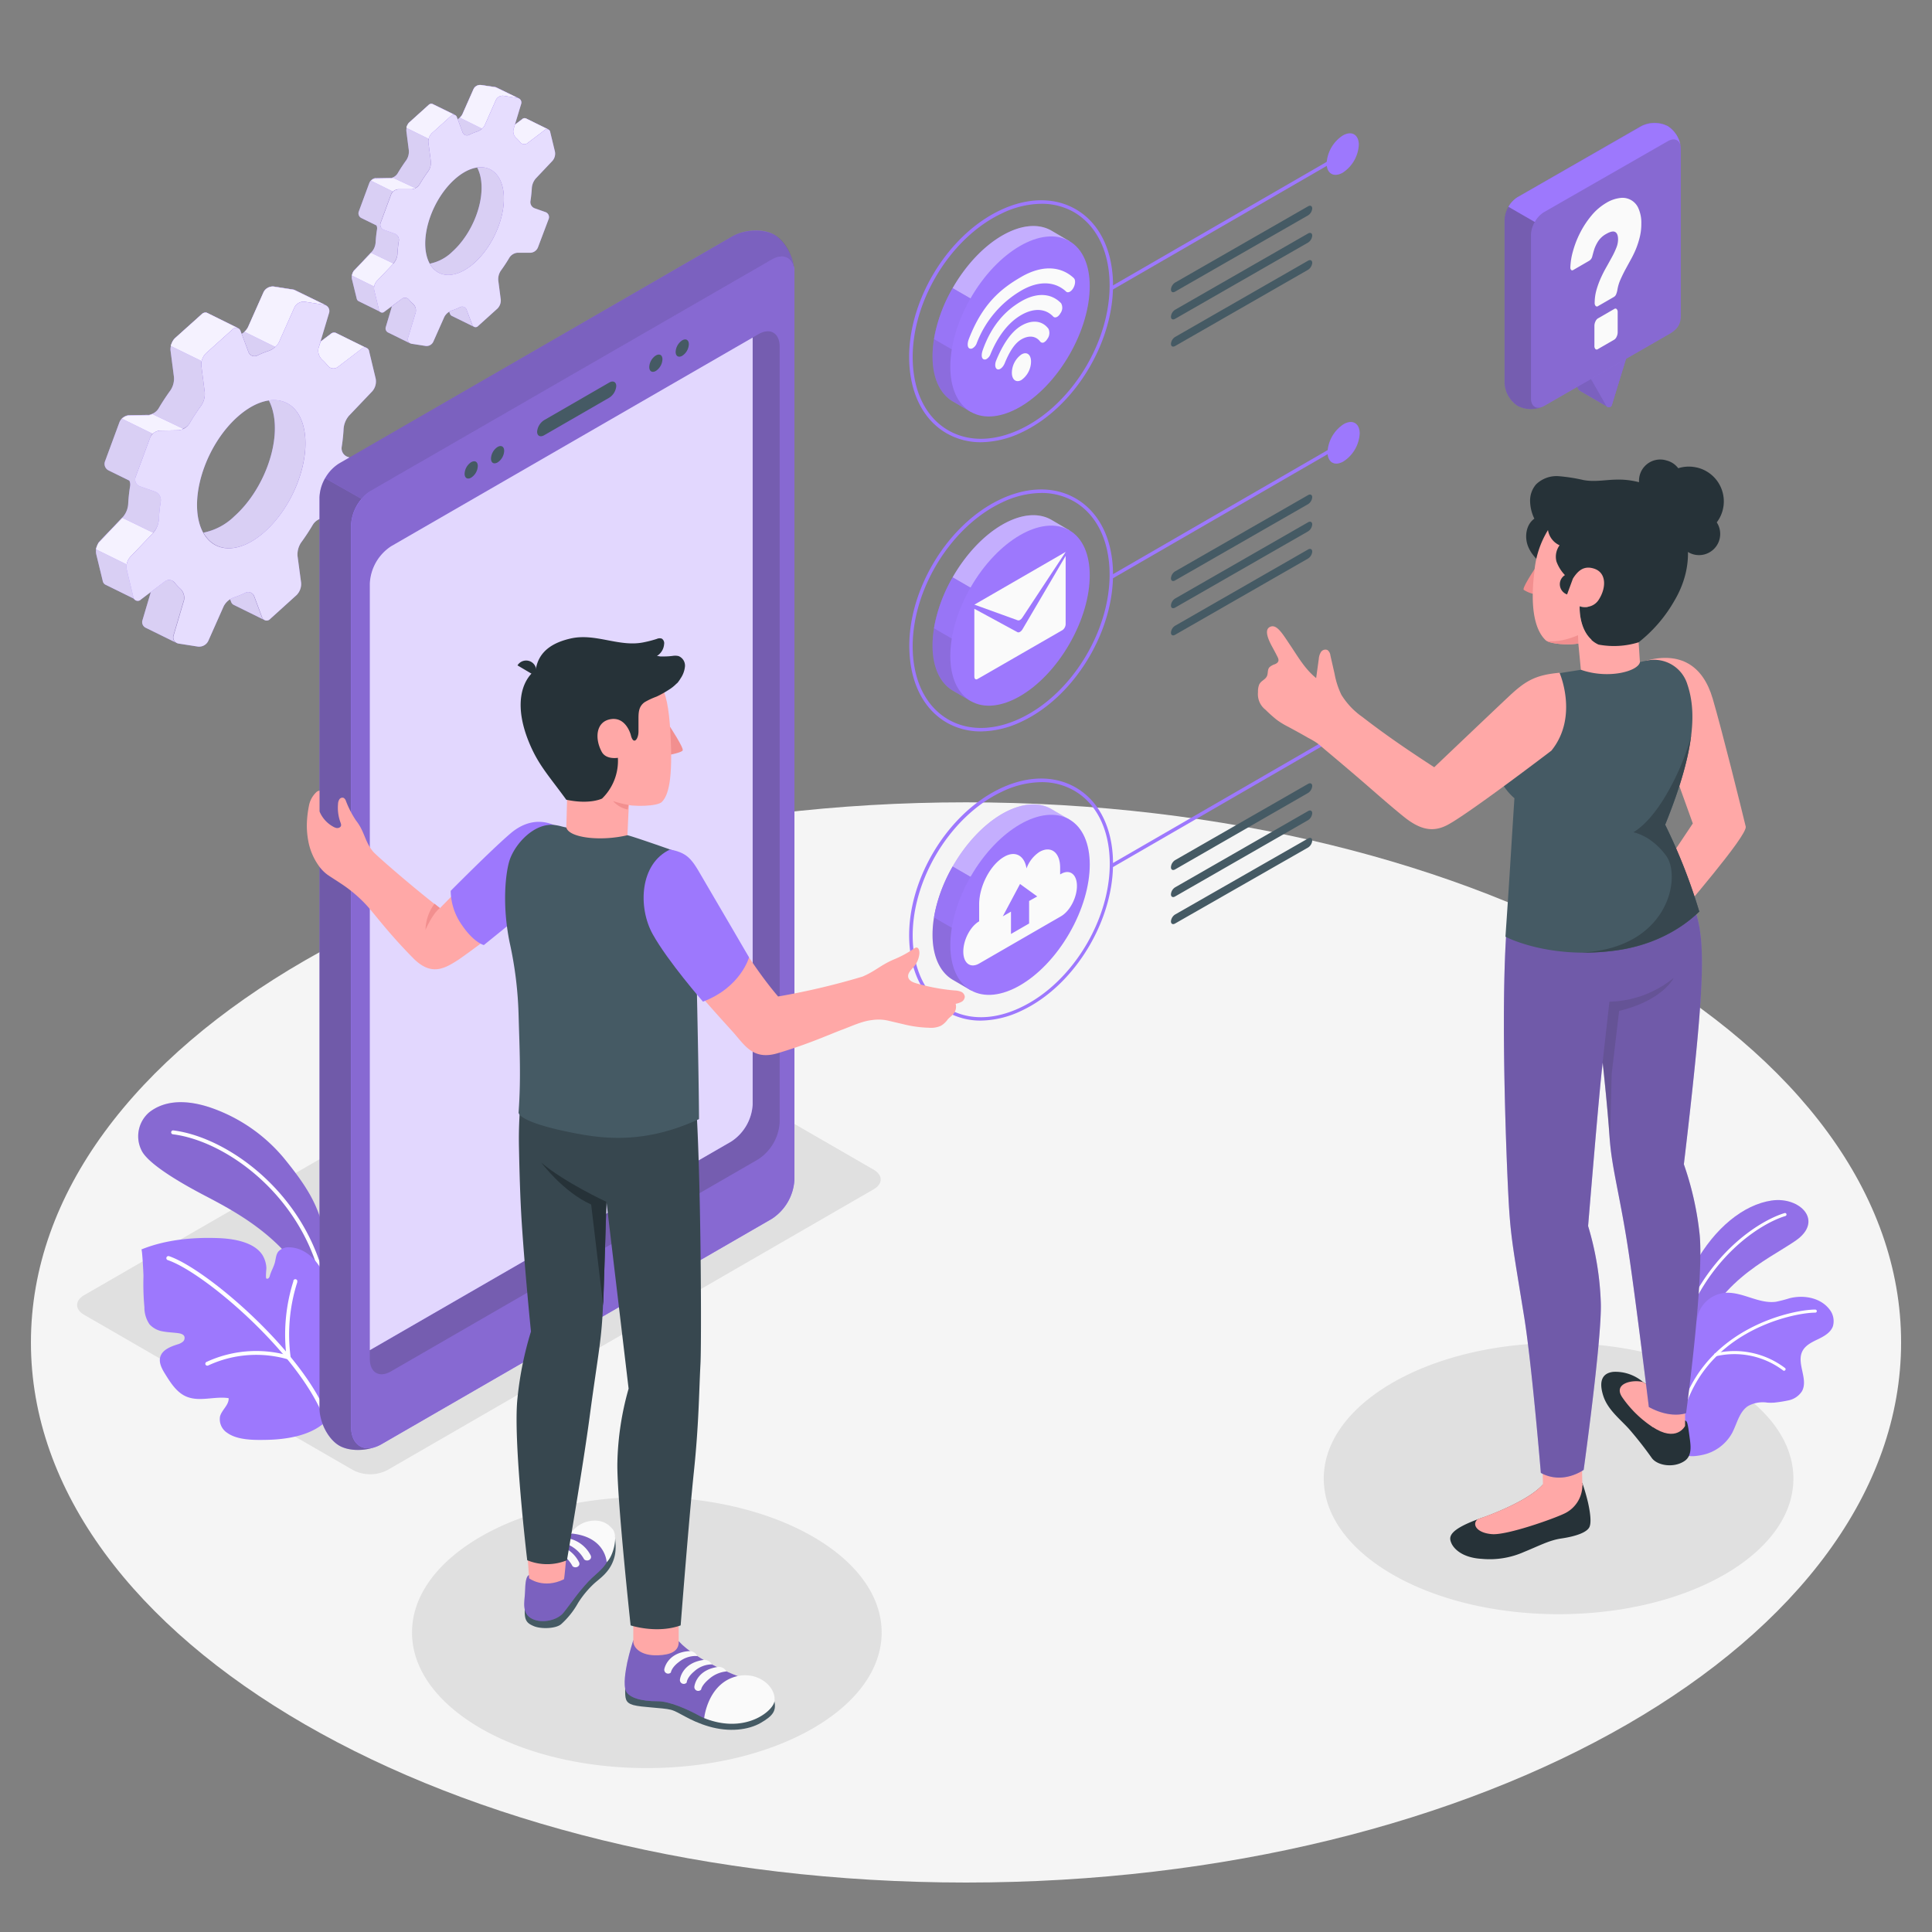 <svg xmlns="http://www.w3.org/2000/svg" width="350" height="350" fill="none"><rect width="100%" height="100%" fill="#808080" stroke="none"/><path fill="#F5F5F5" d="M175.002 341.04c93.557 0 169.4-43.807 169.4-97.846s-75.843-97.846-169.4-97.846-169.4 43.807-169.4 97.846 75.843 97.846 169.4 97.846"/><path fill="#E0E0E0" d="m63.993 266.336-48.748-28.147c-1.701-.98-1.701-2.569 0-3.556l88.108-50.883a6.83 6.83 0 0 1 6.16 0l48.755 28.147c1.701.98 1.701 2.576 0 3.556l-88.115 50.883a6.77 6.77 0 0 1-6.16 0M282.351 292.425c23.494 0 42.54-10.997 42.54-24.563s-19.046-24.563-42.54-24.563c-23.493 0-42.539 10.997-42.539 24.563s19.046 24.563 42.539 24.563M117.18 320.306c23.493 0 42.539-10.997 42.539-24.563s-19.046-24.563-42.539-24.563-42.54 10.997-42.54 24.563 19.046 24.563 42.54 24.563"/><path fill="#9D78FD" d="M95.297 21.469a.62.62 0 0 0-.7.105l-1.344 1.015-.26.868a1.61 1.61 0 0 0 .49 1.533q.376.349.7.742a.945.945 0 0 0 1.33.203l3.186-2.366a.62.62 0 0 1 .665-.112zm-4.25 12.376c-.636-2.632-2.414-3.843-4.598-3.5.246.485.434.997.56 1.526 1 4.2-1.274 10.318-5.075 13.734a8.13 8.13 0 0 1-4.081 2.163c1.505 2.737 4.85 2.8 8.127-.168 3.808-3.444 6.076-9.597 5.068-13.755m-1.12-18.011a1 1 0 0 0-.265-.084l-2.506-.35a1.34 1.34 0 0 0-1.358.7l-2.03 4.585c-.12.235-.28.446-.476.623a2.5 2.5 0 0 1-.378.294l.882 2.366a.847.847 0 0 0 1.204.455 11 11 0 0 1 1.49-.602c.314-.116.601-.292.848-.518.205-.172.37-.387.483-.63l2.03-4.585a1.35 1.35 0 0 1 1.358-.742l2.513.392q.131.021.252.077zm-4.122 43.337a.7.7 0 0 1-.26-.357l-1.014-2.716a.834.834 0 0 0-1.204-.455q-.725.35-1.491.595-.248.086-.462.238l.133.343a.7.7 0 0 0 .343.413zm-7.406-40.32a.6.6 0 0 0-.273-.049.7.7 0 0 0-.441.203l-3.5 3.157q-.073.065-.133.14a.5.5 0 0 0-.091.119q-.186.28-.287.602v.147c-.056.196-.075.4-.056.602l.448 3.5a2.8 2.8 0 0 1-.462 1.743 31 31 0 0 0-1.568 2.387 1.83 1.83 0 0 1-1.092.819.4.4 0 0 1-.154 0q-.105.015-.21 0l-2.387.042h-.056a1 1 0 0 0-.196 0l-.168.049q-.1.033-.19.084a2 2 0 0 0-.328.238 1.45 1.45 0 0 0-.35.511L65 38.311a.95.95 0 0 0 .455 1.183l2.744 1.344c.103.218.14.461.105.7q-.195 1.2-.26 2.415a2.96 2.96 0 0 1-.7 1.68l-.041.035-3.115 3.29a.8.8 0 0 0-.147.182.9.9 0 0 0-.12.224c-.184.375-.243.8-.167 1.211l.86 3.5a.7.7 0 0 0 .316.469l4.032 1.981a.7.7 0 0 1-.301-.455l-.854-3.542a1.6 1.6 0 0 1 0-.7c.054-.358.21-.693.448-.966l3.045-3.199a3.06 3.06 0 0 0 .7-1.68q.055-1.215.252-2.415a1.204 1.204 0 0 0-.75-1.288l-1.973-.7a.96.96 0 0 1-.588-1.239l1.904-5.159a1.54 1.54 0 0 1 1.316-.938h2.387c.244-.007.483-.07.7-.182.32-.154.59-.397.777-.7a31 31 0 0 1 1.568-2.387 2.75 2.75 0 0 0 .462-1.743l-.455-3.5a1.7 1.7 0 0 1 .049-.616c.084-.382.276-.732.553-1.008l3.5-3.157a.64.64 0 0 1 .7-.147zm-3.073 37.758a1.65 1.65 0 0 0-.497-1.54 7 7 0 0 1-.7-.742.96.96 0 0 0-1.337-.21l-1.785 1.358-1.12 3.773a.82.82 0 0 0 .399.98l4.053 1.995a.82.82 0 0 1-.4-.987z"/><path fill="#fff" d="M95.297 21.469a.62.62 0 0 0-.7.105l-1.344 1.015-.26.868a1.61 1.61 0 0 0 .49 1.533q.376.349.7.742a.945.945 0 0 0 1.33.203l3.186-2.366a.62.62 0 0 1 .665-.112zm-4.25 12.376c-.636-2.632-2.414-3.843-4.598-3.5.246.485.434.997.56 1.526 1 4.2-1.274 10.318-5.075 13.734a8.13 8.13 0 0 1-4.081 2.163c1.505 2.737 4.85 2.8 8.127-.168 3.808-3.444 6.076-9.597 5.068-13.755m-1.12-18.011a1 1 0 0 0-.265-.084l-2.506-.35a1.34 1.34 0 0 0-1.358.7l-2.03 4.585c-.12.235-.28.446-.476.623a2.5 2.5 0 0 1-.378.294l.882 2.366a.847.847 0 0 0 1.204.455 11 11 0 0 1 1.49-.602c.314-.116.601-.292.848-.518.205-.172.37-.387.483-.63l2.03-4.585a1.35 1.35 0 0 1 1.358-.742l2.513.392q.131.021.252.077zm-4.122 43.337a.7.7 0 0 1-.26-.357l-1.014-2.716a.834.834 0 0 0-1.204-.455q-.725.35-1.491.595-.248.086-.462.238l.133.343a.7.7 0 0 0 .343.413zm-7.406-40.32a.6.6 0 0 0-.273-.049.7.7 0 0 0-.441.203l-3.5 3.157q-.073.065-.133.14a.5.5 0 0 0-.091.119q-.186.28-.287.602v.147c-.056.196-.075.4-.056.602l.448 3.5a2.8 2.8 0 0 1-.462 1.743 31 31 0 0 0-1.568 2.387 1.83 1.83 0 0 1-1.092.819.4.4 0 0 1-.154 0q-.105.015-.21 0l-2.387.042h-.056a1 1 0 0 0-.196 0l-.168.049q-.1.033-.19.084a2 2 0 0 0-.328.238 1.45 1.45 0 0 0-.35.511L65 38.311a.95.95 0 0 0 .455 1.183l2.744 1.344c.103.218.14.461.105.7q-.195 1.2-.26 2.415a2.96 2.96 0 0 1-.7 1.68l-.041.035-3.115 3.29a.8.8 0 0 0-.147.182.9.9 0 0 0-.12.224c-.184.375-.243.8-.167 1.211l.86 3.5a.7.7 0 0 0 .316.469l4.032 1.981a.7.7 0 0 1-.301-.455l-.854-3.542a1.6 1.6 0 0 1 0-.7c.054-.358.21-.693.448-.966l3.045-3.199a3.06 3.06 0 0 0 .7-1.68q.055-1.215.252-2.415a1.204 1.204 0 0 0-.75-1.288l-1.973-.7a.96.96 0 0 1-.588-1.239l1.904-5.159a1.54 1.54 0 0 1 1.316-.938h2.387c.244-.007.483-.07.7-.182.32-.154.59-.397.777-.7a31 31 0 0 1 1.568-2.387 2.75 2.75 0 0 0 .462-1.743l-.455-3.5a1.7 1.7 0 0 1 .049-.616c.084-.382.276-.732.553-1.008l3.5-3.157a.64.64 0 0 1 .7-.147zm-3.073 37.758a1.65 1.65 0 0 0-.497-1.54 7 7 0 0 1-.7-.742.96.96 0 0 0-1.337-.21l-1.785 1.358-1.12 3.773a.82.82 0 0 0 .399.98l4.053 1.995a.82.82 0 0 1-.4-.987z" opacity=".7"/><path fill="#2E2D2C" d="M95.297 21.469a.62.62 0 0 0-.7.105l-1.344 1.015-.26.868a1.61 1.61 0 0 0 .49 1.533q.376.349.7.742a.945.945 0 0 0 1.33.203l3.186-2.366a.62.62 0 0 1 .665-.112zm-4.25 12.376c-.636-2.632-2.414-3.843-4.598-3.5.246.485.434.997.56 1.526 1 4.2-1.274 10.318-5.075 13.734a8.13 8.13 0 0 1-4.081 2.163c1.505 2.737 4.85 2.8 8.127-.168 3.808-3.444 6.076-9.597 5.068-13.755m-1.12-18.011a1 1 0 0 0-.265-.084l-2.506-.35a1.34 1.34 0 0 0-1.358.7l-2.03 4.585c-.12.235-.28.446-.476.623a2.5 2.5 0 0 1-.378.294l.882 2.366a.847.847 0 0 0 1.204.455 11 11 0 0 1 1.49-.602c.314-.116.601-.292.848-.518.205-.172.37-.387.483-.63l2.03-4.585a1.35 1.35 0 0 1 1.358-.742l2.513.392q.131.021.252.077zm-4.122 43.337a.7.7 0 0 1-.26-.357l-1.014-2.716a.834.834 0 0 0-1.204-.455q-.725.35-1.491.595-.248.086-.462.238l.133.343a.7.7 0 0 0 .343.413zm-7.406-40.32a.6.6 0 0 0-.273-.049.7.7 0 0 0-.441.203l-3.5 3.157q-.073.065-.133.14a.5.5 0 0 0-.091.119q-.186.28-.287.602v.147c-.056.196-.075.4-.056.602l.448 3.5a2.8 2.8 0 0 1-.462 1.743 31 31 0 0 0-1.568 2.387 1.83 1.83 0 0 1-1.092.819.4.4 0 0 1-.154 0q-.105.015-.21 0l-2.387.042h-.056a1 1 0 0 0-.196 0l-.168.049q-.1.033-.19.084a2 2 0 0 0-.328.238 1.45 1.45 0 0 0-.35.511L65 38.311a.95.95 0 0 0 .455 1.183l2.744 1.344c.103.218.14.461.105.7q-.195 1.2-.26 2.415a2.96 2.96 0 0 1-.7 1.68l-.041.035-3.115 3.29a.8.8 0 0 0-.147.182.9.9 0 0 0-.12.224c-.184.375-.243.8-.167 1.211l.86 3.5a.7.7 0 0 0 .316.469l4.032 1.981a.7.7 0 0 1-.301-.455l-.854-3.542a1.6 1.6 0 0 1 0-.7c.054-.358.21-.693.448-.966l3.045-3.199a3.06 3.06 0 0 0 .7-1.68q.055-1.215.252-2.415a1.204 1.204 0 0 0-.75-1.288l-1.973-.7a.96.96 0 0 1-.588-1.239l1.904-5.159a1.54 1.54 0 0 1 1.316-.938h2.387c.244-.007.483-.07.7-.182.32-.154.59-.397.777-.7a31 31 0 0 1 1.568-2.387 2.75 2.75 0 0 0 .462-1.743l-.455-3.5a1.7 1.7 0 0 1 .049-.616c.084-.382.276-.732.553-1.008l3.5-3.157a.64.64 0 0 1 .7-.147zm-3.073 37.758a1.65 1.65 0 0 0-.497-1.54 7 7 0 0 1-.7-.742.96.96 0 0 0-1.337-.21l-1.785 1.358-1.12 3.773a.82.82 0 0 0 .399.98l4.053 1.995a.82.82 0 0 1-.4-.987z" opacity=".05"/><path fill="#9D78FD" d="m71.282 47.747-3.045 3.199a1.9 1.9 0 0 0-.448.966l-4.039-1.988q.053-.27.161-.525a.9.9 0 0 1 .119-.224.8.8 0 0 1 .147-.182l3.045-3.2zM75.242 34.09a1.6 1.6 0 0 1-.7.182h-2.387a1.54 1.54 0 0 0-.966.427l-3.99-1.96q.151-.136.33-.238a1 1 0 0 1 .188-.084l.168-.049a1 1 0 0 1 .196 0h.056l2.387-.042q.105.015.21 0a.6.6 0 0 0 .154 0 2 2 0 0 0 .308-.126zM99.338 23.45a.64.64 0 0 0-.665.119l-3.136 2.38a.95.95 0 0 1-1.33-.21 7 7 0 0 0-.7-.742 1.62 1.62 0 0 1-.49-1.54l.26-.854 1.343-1.022a.64.64 0 0 1 .7-.112zM93.969 17.822a1 1 0 0 0-.252-.077l-2.513-.392a1.35 1.35 0 0 0-1.358.742l-2.03 4.585a1.8 1.8 0 0 1-.483.63L83.3 21.315c.195-.177.357-.388.476-.623l2.03-4.585a1.34 1.34 0 0 1 1.35-.707l2.507.392a1 1 0 0 1 .266.084zM82.433 20.846a.64.64 0 0 0-.7.147l-3.5 3.157a2.05 2.05 0 0 0-.553 1.008l-4.04-1.988v-.147a2.4 2.4 0 0 1 .288-.602.5.5 0 0 1 .09-.119q.062-.075.134-.14l3.5-3.157a.7.7 0 0 1 .44-.203.6.6 0 0 1 .274.049z"/><path fill="#fff" d="m71.282 47.747-3.045 3.199a1.9 1.9 0 0 0-.448.966l-4.039-1.988q.053-.27.161-.525a.9.9 0 0 1 .119-.224.8.8 0 0 1 .147-.182l3.045-3.2zM75.242 34.09a1.6 1.6 0 0 1-.7.182h-2.387a1.54 1.54 0 0 0-.966.427l-3.99-1.96q.151-.136.33-.238a1 1 0 0 1 .188-.084l.168-.049a1 1 0 0 1 .196 0h.056l2.387-.042q.105.015.21 0a.6.6 0 0 0 .154 0 2 2 0 0 0 .308-.126zM99.338 23.45a.64.64 0 0 0-.665.119l-3.136 2.38a.95.95 0 0 1-1.33-.21 7 7 0 0 0-.7-.742 1.62 1.62 0 0 1-.49-1.54l.26-.854 1.343-1.022a.64.64 0 0 1 .7-.112zM93.969 17.822a1 1 0 0 0-.252-.077l-2.513-.392a1.35 1.35 0 0 0-1.358.742l-2.03 4.585a1.8 1.8 0 0 1-.483.63L83.3 21.315c.195-.177.357-.388.476-.623l2.03-4.585a1.34 1.34 0 0 1 1.35-.707l2.507.392a1 1 0 0 1 .266.084zM82.433 20.846a.64.64 0 0 0-.7.147l-3.5 3.157a2.05 2.05 0 0 0-.553 1.008l-4.04-1.988v-.147a2.4 2.4 0 0 1 .288-.602.5.5 0 0 1 .09-.119q.062-.075.134-.14l3.5-3.157a.7.7 0 0 1 .44-.203.6.6 0 0 1 .274.049z" opacity=".9"/><path fill="#9D78FD" d="m100.534 27.468-.854-3.535a.596.596 0 0 0-1.008-.364l-3.136 2.38a.95.95 0 0 1-1.33-.21 6.4 6.4 0 0 0-.7-.742 1.62 1.62 0 0 1-.49-1.54l1.4-4.627a.826.826 0 0 0-.7-1.085l-2.506-.392a1.35 1.35 0 0 0-1.358.742l-2.03 4.585c-.285.535-.76.944-1.33 1.148a11 11 0 0 0-1.49.602.848.848 0 0 1-1.205-.455l-1.015-2.723a.622.622 0 0 0-1.07-.259l-3.5 3.157a2.1 2.1 0 0 0-.603 1.617l.455 3.5a2.8 2.8 0 0 1-.462 1.743 29 29 0 0 0-1.568 2.387 1.92 1.92 0 0 1-1.47.903h-2.387a1.53 1.53 0 0 0-1.309.931l-1.91 5.166a.965.965 0 0 0 .587 1.24l1.974.7a1.2 1.2 0 0 1 .75 1.28 21 21 0 0 0-.253 2.415 3 3 0 0 1-.7 1.68l-3.08 3.234a1.99 1.99 0 0 0-.44 1.652l.853 3.5a.588.588 0 0 0 1.001.364l3.15-2.338a.95.95 0 0 1 1.337.21q.325.375.7.7a1.64 1.64 0 0 1 .483 1.54l-1.4 4.627a.825.825 0 0 0 .7 1.085l2.506.392a1.35 1.35 0 0 0 1.358-.742L80.5 57.4a2.46 2.46 0 0 1 1.337-1.148 11 11 0 0 0 1.484-.602.853.853 0 0 1 1.204.455l1.03 2.695a.616.616 0 0 0 1.063.26l3.5-3.158a2.1 2.1 0 0 0 .602-1.617l-.455-3.5a2.8 2.8 0 0 1 .462-1.743 29 29 0 0 0 1.568-2.387 1.95 1.95 0 0 1 1.456-.868h2.387a1.55 1.55 0 0 0 1.323-.987l1.94-5.138a.96.96 0 0 0-.582-1.239l-1.98-.7a1.19 1.19 0 0 1-.743-1.28q.189-1.233.252-2.416c.055-.619.3-1.205.7-1.68l3.052-3.227a2 2 0 0 0 .434-1.652M85.981 47.6c-3.8 3.416-7.7 2.8-8.708-1.35-1.008-4.152 1.267-10.319 5.068-13.742s7.7-2.8 8.708 1.351-1.267 10.297-5.068 13.741"/><path fill="#fff" d="m100.534 27.468-.854-3.535a.596.596 0 0 0-1.008-.364l-3.136 2.38a.95.95 0 0 1-1.33-.21 6.4 6.4 0 0 0-.7-.742 1.62 1.62 0 0 1-.49-1.54l1.4-4.627a.826.826 0 0 0-.7-1.085l-2.506-.392a1.35 1.35 0 0 0-1.358.742l-2.03 4.585c-.285.535-.76.944-1.33 1.148a11 11 0 0 0-1.49.602.848.848 0 0 1-1.205-.455l-1.015-2.723a.622.622 0 0 0-1.07-.259l-3.5 3.157a2.1 2.1 0 0 0-.603 1.617l.455 3.5a2.8 2.8 0 0 1-.462 1.743 29 29 0 0 0-1.568 2.387 1.92 1.92 0 0 1-1.47.903h-2.387a1.53 1.53 0 0 0-1.309.931l-1.91 5.166a.965.965 0 0 0 .587 1.24l1.974.7a1.2 1.2 0 0 1 .75 1.28 21 21 0 0 0-.253 2.415 3 3 0 0 1-.7 1.68l-3.08 3.234a1.99 1.99 0 0 0-.44 1.652l.853 3.5a.588.588 0 0 0 1.001.364l3.15-2.338a.95.95 0 0 1 1.337.21q.325.375.7.7a1.64 1.64 0 0 1 .483 1.54l-1.4 4.627a.825.825 0 0 0 .7 1.085l2.506.392a1.35 1.35 0 0 0 1.358-.742L80.5 57.4a2.46 2.46 0 0 1 1.337-1.148 11 11 0 0 0 1.484-.602.853.853 0 0 1 1.204.455l1.03 2.695a.616.616 0 0 0 1.063.26l3.5-3.158a2.1 2.1 0 0 0 .602-1.617l-.455-3.5a2.8 2.8 0 0 1 .462-1.743 29 29 0 0 0 1.568-2.387 1.95 1.95 0 0 1 1.456-.868h2.387a1.55 1.55 0 0 0 1.323-.987l1.94-5.138a.96.96 0 0 0-.582-1.239l-1.98-.7a1.19 1.19 0 0 1-.743-1.28q.189-1.233.252-2.416c.055-.619.3-1.205.7-1.68l3.052-3.227a2 2 0 0 0 .434-1.652M85.981 47.6c-3.8 3.416-7.7 2.8-8.708-1.35-1.008-4.152 1.267-10.319 5.068-13.742s7.7-2.8 8.708 1.351-1.267 10.297-5.068 13.741" opacity=".75"/><path fill="#9D78FD" d="M60.859 60.319a.87.87 0 0 0-.931.147l-1.855 1.4-.35 1.19a2.23 2.23 0 0 0 .7 2.1q.513.475.959 1.015a1.31 1.31 0 0 0 1.799.329l4.319-3.276a.9.9 0 0 1 .916-.154zm-5.86 17.045c-.875-3.62-3.325-5.292-6.3-4.844.34.666.596 1.371.764 2.1 1.4 5.74-1.744 14.21-7 18.9a11.14 11.14 0 0 1-5.6 2.975c2.1 3.766 6.685 3.829 11.2-.231 5.194-4.69 8.322-13.167 6.936-18.9m-1.54-24.801q-.175-.09-.37-.12l-3.451-.538a1.85 1.85 0 0 0-1.87 1.015l-2.8 6.3c-.16.327-.384.62-.658.86a2.7 2.7 0 0 1-.525.4l1.226 3.262a1.16 1.16 0 0 0 1.651.63q.996-.486 2.052-.826a3.7 3.7 0 0 0 1.175-.7c.279-.244.505-.542.665-.875l2.8-6.3a1.87 1.87 0 0 1 1.87-1.022l3.458.546q.181.026.35.098zm-5.684 59.696a1.03 1.03 0 0 1-.35-.497l-1.4-3.745a1.14 1.14 0 0 0-.68-.699 1.15 1.15 0 0 0-.972.076q-1 .483-2.057.826-.342.111-.638.315l.183.483c.078.242.25.443.476.56zm-10.227-55.56a.8.8 0 0 0-.378-.07 1 1 0 0 0-.608.28l-4.844 4.348q-.103.092-.183.203a1 1 0 0 0-.125.154q-.251.392-.393.833c0 .07-.034.14-.049.203-.075.27-.101.553-.076.833l.623 4.83a3.83 3.83 0 0 1-.637 2.4 41 41 0 0 0-2.157 3.29c-.259.41-.63.736-1.07.939q-.206.111-.434.168a1.14 1.14 0 0 1-.505.049l-3.29.056h-.076a1.6 1.6 0 0 0-.267.042q-.12.025-.238.07-.135.05-.259.126a1.996 1.996 0 0 0-.938 1.022l-2.625 7.112a1.32 1.32 0 0 0 .63 1.624l3.78 1.855c.142.293.194.622.148.945a31 31 0 0 0-.358 3.332 4.02 4.02 0 0 1-.952 2.31l-.049.049-4.2 4.403a1.4 1.4 0 0 0-.195.252v.049a1 1 0 0 0-.162.308 2.62 2.62 0 0 0-.23 1.673l1.182 4.865a.98.98 0 0 0 .434.644l5.552 2.73a.94.94 0 0 1-.413-.63l-1.177-4.9a2.15 2.15 0 0 1 0-.945c.078-.494.29-.957.616-1.337l4.2-4.396.05-.05a4.2 4.2 0 0 0 .959-2.316 31 31 0 0 1 .35-3.332 1.64 1.64 0 0 0-1.03-1.764l-2.722-.952a1.315 1.315 0 0 1-.805-1.701l2.625-7.112c.103-.268.269-.508.483-.7a2.1 2.1 0 0 1 1.323-.581l3.297-.056a2.1 2.1 0 0 0 .93-.252 2.53 2.53 0 0 0 1.016-.84c.7-1.127 1.4-2.233 2.163-3.29a3.83 3.83 0 0 0 .636-2.401l-.623-4.823a2.1 2.1 0 0 1 .07-.847 2.8 2.8 0 0 1 .757-1.4l4.83-4.347a.875.875 0 0 1 1-.21zm-4.242 52.011a2.27 2.27 0 0 0-.7-2.1 9.5 9.5 0 0 1-.952-1.022 1.32 1.32 0 0 0-.855-.529 1.32 1.32 0 0 0-.979.235l-2.47 1.869-1.54 5.194a1.13 1.13 0 0 0 .546 1.351l5.6 2.751a1.125 1.125 0 0 1-.546-1.358z"/><path fill="#fff" d="M60.859 60.319a.87.87 0 0 0-.931.147l-1.855 1.4-.35 1.19a2.23 2.23 0 0 0 .7 2.1q.513.475.959 1.015a1.31 1.31 0 0 0 1.799.329l4.319-3.276a.9.9 0 0 1 .916-.154zm-5.86 17.045c-.875-3.62-3.325-5.292-6.3-4.844.34.666.596 1.371.764 2.1 1.4 5.74-1.744 14.21-7 18.9a11.14 11.14 0 0 1-5.6 2.975c2.1 3.766 6.685 3.829 11.2-.231 5.194-4.69 8.322-13.167 6.936-18.9m-1.54-24.801q-.175-.09-.37-.12l-3.451-.538a1.85 1.85 0 0 0-1.87 1.015l-2.8 6.3c-.16.327-.384.62-.658.86a2.7 2.7 0 0 1-.525.4l1.226 3.262a1.16 1.16 0 0 0 1.651.63q.996-.486 2.052-.826a3.7 3.7 0 0 0 1.175-.7c.279-.244.505-.542.665-.875l2.8-6.3a1.87 1.87 0 0 1 1.87-1.022l3.458.546q.181.026.35.098zm-5.684 59.696a1.03 1.03 0 0 1-.35-.497l-1.4-3.745a1.14 1.14 0 0 0-.68-.699 1.15 1.15 0 0 0-.972.076q-1 .483-2.057.826-.342.111-.638.315l.183.483c.078.242.25.443.476.56zm-10.227-55.56a.8.8 0 0 0-.378-.07 1 1 0 0 0-.608.28l-4.844 4.348q-.103.092-.183.203a1 1 0 0 0-.125.154q-.251.392-.393.833c0 .07-.034.14-.049.203-.075.27-.101.553-.076.833l.623 4.83a3.83 3.83 0 0 1-.637 2.4 41 41 0 0 0-2.157 3.29c-.259.41-.63.736-1.07.939q-.206.111-.434.168a1.14 1.14 0 0 1-.505.049l-3.29.056h-.076a1.6 1.6 0 0 0-.267.042q-.12.025-.238.07-.135.05-.259.126a1.996 1.996 0 0 0-.938 1.022l-2.625 7.112a1.32 1.32 0 0 0 .63 1.624l3.78 1.855c.142.293.194.622.148.945a31 31 0 0 0-.358 3.332 4.02 4.02 0 0 1-.952 2.31l-.049.049-4.2 4.403a1.4 1.4 0 0 0-.195.252v.049a1 1 0 0 0-.162.308 2.62 2.62 0 0 0-.23 1.673l1.182 4.865a.98.98 0 0 0 .434.644l5.552 2.73a.94.94 0 0 1-.413-.63l-1.177-4.9a2.15 2.15 0 0 1 0-.945c.078-.494.29-.957.616-1.337l4.2-4.396.05-.05a4.2 4.2 0 0 0 .959-2.316 31 31 0 0 1 .35-3.332 1.64 1.64 0 0 0-1.03-1.764l-2.722-.952a1.315 1.315 0 0 1-.805-1.701l2.625-7.112c.103-.268.269-.508.483-.7a2.1 2.1 0 0 1 1.323-.581l3.297-.056a2.1 2.1 0 0 0 .93-.252 2.53 2.53 0 0 0 1.016-.84c.7-1.127 1.4-2.233 2.163-3.29a3.83 3.83 0 0 0 .636-2.401l-.623-4.823a2.1 2.1 0 0 1 .07-.847 2.8 2.8 0 0 1 .757-1.4l4.83-4.347a.875.875 0 0 1 1-.21zm-4.242 52.011a2.27 2.27 0 0 0-.7-2.1 9.5 9.5 0 0 1-.952-1.022 1.32 1.32 0 0 0-.855-.529 1.32 1.32 0 0 0-.979.235l-2.47 1.869-1.54 5.194a1.13 1.13 0 0 0 .546 1.351l5.6 2.751a1.125 1.125 0 0 1-.546-1.358z" opacity=".7"/><path fill="#2E2D2C" d="M60.859 60.319a.87.87 0 0 0-.931.147l-1.855 1.4-.35 1.19a2.23 2.23 0 0 0 .7 2.1q.513.475.959 1.015a1.31 1.31 0 0 0 1.799.329l4.319-3.276a.9.9 0 0 1 .916-.154zm-5.86 17.045c-.875-3.62-3.325-5.292-6.3-4.844.34.666.596 1.371.764 2.1 1.4 5.74-1.744 14.21-7 18.9a11.14 11.14 0 0 1-5.6 2.975c2.1 3.766 6.685 3.829 11.2-.231 5.194-4.69 8.322-13.167 6.936-18.9m-1.54-24.801q-.175-.09-.37-.12l-3.451-.538a1.85 1.85 0 0 0-1.87 1.015l-2.8 6.3c-.16.327-.384.62-.658.86a2.7 2.7 0 0 1-.525.4l1.226 3.262a1.16 1.16 0 0 0 1.651.63q.996-.486 2.052-.826a3.7 3.7 0 0 0 1.175-.7c.279-.244.505-.542.665-.875l2.8-6.3a1.87 1.87 0 0 1 1.87-1.022l3.458.546q.181.026.35.098zm-5.684 59.696a1.03 1.03 0 0 1-.35-.497l-1.4-3.745a1.14 1.14 0 0 0-.68-.699 1.15 1.15 0 0 0-.972.076q-1 .483-2.057.826-.342.111-.638.315l.183.483c.078.242.25.443.476.56zm-10.227-55.56a.8.8 0 0 0-.378-.07 1 1 0 0 0-.608.28l-4.844 4.348q-.103.092-.183.203a1 1 0 0 0-.125.154q-.251.392-.393.833c0 .07-.034.14-.049.203-.075.27-.101.553-.076.833l.623 4.83a3.83 3.83 0 0 1-.637 2.4 41 41 0 0 0-2.157 3.29c-.259.41-.63.736-1.07.939q-.206.111-.434.168a1.14 1.14 0 0 1-.505.049l-3.29.056h-.076a1.6 1.6 0 0 0-.267.042q-.12.025-.238.07-.135.05-.259.126a1.996 1.996 0 0 0-.938 1.022l-2.625 7.112a1.32 1.32 0 0 0 .63 1.624l3.78 1.855c.142.293.194.622.148.945a31 31 0 0 0-.358 3.332 4.02 4.02 0 0 1-.952 2.31l-.049.049-4.2 4.403a1.4 1.4 0 0 0-.195.252v.049a1 1 0 0 0-.162.308 2.62 2.62 0 0 0-.23 1.673l1.182 4.865a.98.98 0 0 0 .434.644l5.552 2.73a.94.94 0 0 1-.413-.63l-1.177-4.9a2.15 2.15 0 0 1 0-.945c.078-.494.29-.957.616-1.337l4.2-4.396.05-.05a4.2 4.2 0 0 0 .959-2.316 31 31 0 0 1 .35-3.332 1.64 1.64 0 0 0-1.03-1.764l-2.722-.952a1.315 1.315 0 0 1-.805-1.701l2.625-7.112c.103-.268.269-.508.483-.7a2.1 2.1 0 0 1 1.323-.581l3.297-.056a2.1 2.1 0 0 0 .93-.252 2.53 2.53 0 0 0 1.016-.84c.7-1.127 1.4-2.233 2.163-3.29a3.83 3.83 0 0 0 .636-2.401l-.623-4.823a2.1 2.1 0 0 1 .07-.847 2.8 2.8 0 0 1 .757-1.4l4.83-4.347a.875.875 0 0 1 1-.21zm-4.242 52.011a2.27 2.27 0 0 0-.7-2.1 9.5 9.5 0 0 1-.952-1.022 1.32 1.32 0 0 0-.855-.529 1.32 1.32 0 0 0-.979.235l-2.47 1.869-1.54 5.194a1.13 1.13 0 0 0 .546 1.351l5.6 2.751a1.125 1.125 0 0 1-.546-1.358z" opacity=".05"/><path fill="#9D78FD" d="m27.768 96.523-4.2 4.396a2.7 2.7 0 0 0-.616 1.337l-5.565-2.737c.048-.24.123-.476.224-.7a1 1 0 0 1 .16-.308v-.049a1.4 1.4 0 0 1 .197-.252l4.2-4.403zM33.23 77.7a2.1 2.1 0 0 1-.932.252l-3.297.056a2.1 2.1 0 0 0-1.323.581l-5.6-2.744q.206-.191.455-.322.123-.076.26-.126.115-.046.237-.07.13-.031.266-.042h.077l3.29-.056q.148.021.294 0l.21-.049c.14-.049.28-.112.42-.175zM66.417 63.049a.88.88 0 0 0-.917.168L61.181 66.5a1.316 1.316 0 0 1-1.834-.287 9 9 0 0 0-.959-1.022 2.23 2.23 0 0 1-.7-2.1l.413-1.211 1.848-1.4a.88.88 0 0 1 .938-.147zM59.02 55.3a1.4 1.4 0 0 0-.35-.098l-3.459-.546a1.87 1.87 0 0 0-1.869 1.022l-2.8 6.3c-.16.333-.386.631-.665.875l-5.6-2.751c.274-.241.497-.534.658-.861l2.8-6.3a1.85 1.85 0 0 1 1.87-1.015l3.45.539q.196.03.371.119zM43.128 59.458a.875.875 0 0 0-1 .21l-4.83 4.347a2.8 2.8 0 0 0-.757 1.4l-5.6-2.737c0-.063 0-.133.05-.203q.148-.467.42-.875a1 1 0 0 1 .125-.154q.081-.111.182-.203l4.844-4.347a1 1 0 0 1 .61-.28c.13-.009.26.015.377.07z"/><path fill="#fff" d="m27.768 96.523-4.2 4.396a2.7 2.7 0 0 0-.616 1.337l-5.565-2.737c.048-.24.123-.476.224-.7a1 1 0 0 1 .16-.308v-.049a1.4 1.4 0 0 1 .197-.252l4.2-4.403zM33.23 77.7a2.1 2.1 0 0 1-.932.252l-3.297.056a2.1 2.1 0 0 0-1.323.581l-5.6-2.744q.206-.191.455-.322.123-.076.26-.126.115-.046.237-.07.13-.031.266-.042h.077l3.29-.056q.148.021.294 0l.21-.049c.14-.049.28-.112.42-.175zM66.417 63.049a.88.88 0 0 0-.917.168L61.181 66.5a1.316 1.316 0 0 1-1.834-.287 9 9 0 0 0-.959-1.022 2.23 2.23 0 0 1-.7-2.1l.413-1.211 1.848-1.4a.88.88 0 0 1 .938-.147zM59.02 55.3a1.4 1.4 0 0 0-.35-.098l-3.459-.546a1.87 1.87 0 0 0-1.869 1.022l-2.8 6.3c-.16.333-.386.631-.665.875l-5.6-2.751c.274-.241.497-.534.658-.861l2.8-6.3a1.85 1.85 0 0 1 1.87-1.015l3.45.539q.196.03.371.119zM43.128 59.458a.875.875 0 0 0-1 .21l-4.83 4.347a2.8 2.8 0 0 0-.757 1.4l-5.6-2.737c0-.063 0-.133.05-.203q.148-.467.42-.875a1 1 0 0 1 .125-.154q.081-.111.182-.203l4.844-4.347a1 1 0 0 1 .61-.28c.13-.009.26.015.377.07z" opacity=".9"/><path fill="#9D78FD" d="m68.062 68.6-1.176-4.9a.813.813 0 0 0-1.4-.497L61.18 66.5a1.31 1.31 0 0 1-1.834-.287 9.5 9.5 0 0 0-.952-1.022 2.23 2.23 0 0 1-.7-2.1l1.918-6.391a1.15 1.15 0 0 0-.945-1.498l-3.451-.532a1.855 1.855 0 0 0-1.876 1.022l-2.8 6.3a3.37 3.37 0 0 1-1.834 1.582q-1.051.341-2.044.826a1.16 1.16 0 0 1-1.66-.63l-1.4-3.745a.848.848 0 0 0-1.462-.357l-4.837 4.347a2.84 2.84 0 0 0-.826 2.226l.623 4.83a3.8 3.8 0 0 1-.637 2.4 41 41 0 0 0-2.156 3.29 2.65 2.65 0 0 1-2.01 1.19l-3.29.057a2.1 2.1 0 0 0-1.805 1.28l-2.632 7.113a1.32 1.32 0 0 0 .805 1.708l2.723.952a1.65 1.65 0 0 1 1.029 1.764 29 29 0 0 0-.35 3.332 4.15 4.15 0 0 1-.96 2.317l-4.241 4.452a2.73 2.73 0 0 0-.61 2.275l1.177 4.9a.81.81 0 0 0 1 .729.8.8 0 0 0 .4-.232l4.319-3.269a1.3 1.3 0 0 1 .98-.241 1.3 1.3 0 0 1 .86.528 9.4 9.4 0 0 0 .953 1.015 2.25 2.25 0 0 1 .7 2.1l-1.89 6.377a1.134 1.134 0 0 0 .945 1.491l3.45.539a1.85 1.85 0 0 0 1.87-1.022l2.8-6.3a3.3 3.3 0 0 1 1.834-1.582 17 17 0 0 0 2.05-.833 1.17 1.17 0 0 1 1.394.207c.118.12.209.264.266.423l1.4 3.738a.854.854 0 0 0 1.47.364l4.788-4.333a2.86 2.86 0 0 0 .819-2.226l-.651-4.865a3.9 3.9 0 0 1 .637-2.401 40 40 0 0 0 2.163-3.29 2.65 2.65 0 0 1 2.009-1.19l3.31-.028a2.1 2.1 0 0 0 1.807-1.288l2.625-7.112a1.31 1.31 0 0 0-.798-1.701l-2.723-.952a1.645 1.645 0 0 1-1.03-1.771q.261-1.657.35-3.332c.072-.85.405-1.657.953-2.31l4.242-4.452a2.72 2.72 0 0 0 .616-2.282M48.02 96.285c-5.243 4.711-10.612 3.878-11.998-1.862s1.743-14.21 7-18.9 10.605-3.878 11.99 1.862c1.387 5.74-1.756 14.189-6.992 18.9"/><path fill="#fff" d="m68.062 68.6-1.176-4.9a.813.813 0 0 0-1.4-.497L61.18 66.5a1.31 1.31 0 0 1-1.834-.287 9.5 9.5 0 0 0-.952-1.022 2.23 2.23 0 0 1-.7-2.1l1.918-6.391a1.15 1.15 0 0 0-.945-1.498l-3.451-.532a1.855 1.855 0 0 0-1.876 1.022l-2.8 6.3a3.37 3.37 0 0 1-1.834 1.582q-1.051.341-2.044.826a1.16 1.16 0 0 1-1.66-.63l-1.4-3.745a.848.848 0 0 0-1.462-.357l-4.837 4.347a2.84 2.84 0 0 0-.826 2.226l.623 4.83a3.8 3.8 0 0 1-.637 2.4 41 41 0 0 0-2.156 3.29 2.65 2.65 0 0 1-2.01 1.19l-3.29.057a2.1 2.1 0 0 0-1.805 1.28l-2.632 7.113a1.32 1.32 0 0 0 .805 1.708l2.723.952a1.65 1.65 0 0 1 1.029 1.764 29 29 0 0 0-.35 3.332 4.15 4.15 0 0 1-.96 2.317l-4.241 4.452a2.73 2.73 0 0 0-.61 2.275l1.177 4.9a.81.81 0 0 0 1 .729.8.8 0 0 0 .4-.232l4.319-3.269a1.3 1.3 0 0 1 .98-.241 1.3 1.3 0 0 1 .86.528 9.4 9.4 0 0 0 .953 1.015 2.25 2.25 0 0 1 .7 2.1l-1.89 6.377a1.134 1.134 0 0 0 .945 1.491l3.45.539a1.85 1.85 0 0 0 1.87-1.022l2.8-6.3a3.3 3.3 0 0 1 1.834-1.582 17 17 0 0 0 2.05-.833 1.17 1.17 0 0 1 1.394.207c.118.12.209.264.266.423l1.4 3.738a.854.854 0 0 0 1.47.364l4.788-4.333a2.86 2.86 0 0 0 .819-2.226l-.651-4.865a3.9 3.9 0 0 1 .637-2.401 40 40 0 0 0 2.163-3.29 2.65 2.65 0 0 1 2.009-1.19l3.31-.028a2.1 2.1 0 0 0 1.807-1.288l2.625-7.112a1.31 1.31 0 0 0-.798-1.701l-2.723-.952a1.645 1.645 0 0 1-1.03-1.771q.261-1.657.35-3.332c.072-.85.405-1.657.953-2.31l4.242-4.452a2.72 2.72 0 0 0 .616-2.282M48.02 96.285c-5.243 4.711-10.612 3.878-11.998-1.862s1.743-14.21 7-18.9 10.605-3.878 11.99 1.862c1.387 5.74-1.756 14.189-6.992 18.9" opacity=".75"/><path fill="#9D78FD" d="M59.69 231.63c-.7-10.43-1.855-14-8.344-21.924a29.97 29.97 0 0 0-13.447-9.135c-4.334-1.4-8.114-1.225-10.864.931a5.71 5.71 0 0 0-1.4 6.888c1.098 2.338 6.614 5.677 11.55 8.246 7.538 3.934 17.415 9.464 21.65 22.624l.917 7z"/><path fill="#2E2D2C" d="M59.69 231.63c-.7-10.43-1.855-14-8.344-21.924a29.97 29.97 0 0 0-13.447-9.135c-4.334-1.4-8.114-1.225-10.864.931a5.71 5.71 0 0 0-1.4 6.888c1.098 2.338 6.614 5.677 11.55 8.246 7.538 3.934 17.415 9.464 21.65 22.624l.917 7z" opacity=".2"/><path fill="#fff" d="M59.298 237.391a.34.34 0 0 1-.336-.315c-1.617-18.564-17.094-30.275-27.65-31.591a.347.347 0 0 1-.301-.392.343.343 0 0 1 .392-.308c10.787 1.351 26.6 13.3 28.259 32.2a.35.35 0 0 1-.083.256.35.35 0 0 1-.24.122z"/><path fill="#9D78FD" d="m59.094 257.467-.595.504c-2.702 2.191-6.769 2.8-10.164 2.87-2.24.042-5.264.091-7.16-1.26a2.94 2.94 0 0 1-1.317-2.975c.322-1.204 1.652-2.1 1.561-3.318-2.513-.385-5.215.7-7.574-.252-1.77-.7-2.898-2.457-3.906-4.088-.602-.959-1.218-2.1-.896-3.157.385-1.281 1.855-1.834 3.13-2.247.343-.09.665-.25.944-.469a.9.9 0 0 0 .287-.952c-.16-.406-.658-.539-1.085-.602-.917-.133-1.855-.14-2.8-.322a4.16 4.16 0 0 1-2.422-1.274 5.4 5.4 0 0 1-.938-3.122 46 46 0 0 1-.168-5.6c0-.455-.224-4.9-.378-4.851 4.354-1.771 9.29-2.233 13.951-2.058 2.597.098 6.447.651 7.994 3.087.42.701.66 1.494.7 2.31 0 .287-.175 1.813 0 1.925a.35.35 0 0 0 .427-.091.93.93 0 0 0 .203-.427c.231-.798.623-1.442.861-2.212s.196-1.568.7-2.184a2.52 2.52 0 0 1 2.03-.735c2.751.077 5.068 2.31 6.111 4.851s1.064 5.383 1.071 8.134l1.31-2.688c1.532-3.136 3.247 2.688 3.5 3.773a17.59 17.59 0 0 1-5.405 17.458z"/><path fill="#fff" d="M59.341 258.174a.37.37 0 0 1-.3-.259c-3.795-11.76-21.77-27.3-28.652-29.638a.37.37 0 0 1-.252-.331.37.37 0 0 1 .212-.358.38.38 0 0 1 .285-.018c7 2.387 25.263 18.2 29.113 30.1a.373.373 0 0 1-.238.469.5.5 0 0 1-.168.035"/><path fill="#fff" d="M37.548 247.401a.343.343 0 0 1-.334-.448.36.36 0 0 1 .166-.21 21.42 21.42 0 0 1 14.49-1.288 32 32 0 0 1 1.28-13.349v-.098a.363.363 0 0 1 .442-.259.36.36 0 0 1 .259.441v.105a31.1 31.1 0 0 0-1.197 13.594.34.34 0 0 1-.268.392.34.34 0 0 1-.173-.007 20.62 20.62 0 0 0-14.476 1.085.37.37 0 0 1-.19.042"/><path fill="#9D78FD" d="M303.051 243.6s.385-8.106 3.976-14.609 8.834-10.766 13.937-11.508 9.555 3.703 4.284 7.308-14.812 7.546-18.501 19.971z"/><path fill="#2E2D2C" d="M303.051 243.6s.385-8.106 3.976-14.609 8.834-10.766 13.937-11.508 9.555 3.703 4.284 7.308-14.812 7.546-18.501 19.971z" opacity=".1"/><path fill="#fff" d="M304.415 241.437h-.056a.3.3 0 0 1-.157-.14.3.3 0 0 1-.018-.21c4.543-13.685 14.483-19.936 19.103-21.322a.3.3 0 0 1 .107-.013.26.26 0 0 1 .187.099.28.28 0 0 1 .027.304.28.28 0 0 1-.16.135c-4.529 1.358-14.273 7.497-18.739 21a.28.28 0 0 1-.294.147"/><path fill="#9D78FD" d="M332.047 240.275c-.42 1.148-1.596 1.806-2.702 2.338s-2.296 1.099-2.835 2.191c-1.092 2.205 1.127 5.061-.063 7.224a3.8 3.8 0 0 1-2.499 1.673q-1.26.268-2.541.399a10 10 0 0 1-1.218 0 5.54 5.54 0 0 0-3.5.609c-1.631 1.057-2.009 3.227-2.926 4.942a8.03 8.03 0 0 1-5.46 3.941c-.749.154-2.156.385-2.954 0a1 1 0 0 1-.168-.091 4 4 0 0 1-.322-.336l-.035-.049c-.371-1.078.042-2.261 0-3.402a1 1 0 0 0 0-.203 225 225 0 0 1-.371-3.955 210 210 0 0 1-.553-7.294c-.091-1.582-.392-3.297.175-4.83.637-1.68 2.471-1.841 3.059-3.5.238-.658.343-1.351.567-2.016a5.66 5.66 0 0 1 4.599-3.682c3.199-.371 6.258 2.037 9.45 1.589q1.23-.253 2.429-.63c2.569-.658 5.6-.112 7.231 1.988a3.4 3.4 0 0 1 .637 3.094"/><path fill="#fff" d="M304.218 258.048a.28.28 0 0 1-.217-.215.3.3 0 0 1 0-.107c3.346-16.947 20.734-20.503 24.857-20.482a.28.28 0 0 1 .194.084.28.28 0 0 1 .079.196.272.272 0 0 1-.273.273c-4.039 0-21.042 3.458-24.318 20.041a.277.277 0 0 1-.322.21"/><path fill="#fff" d="M323.16 248.325a.26.26 0 0 1-.147-.07 14.66 14.66 0 0 0-12.166-2.555.27.27 0 0 1-.204-.039.27.27 0 0 1-.079-.378.28.28 0 0 1 .171-.122 15.17 15.17 0 0 1 12.663 2.688.27.27 0 0 1 .061.297.3.3 0 0 1-.061.088.26.26 0 0 1-.108.074.3.3 0 0 1-.13.017"/><path fill="#9D78FD" d="M132.656 42.826 61.704 83.804a7.64 7.64 0 0 0-3.829 6.342v164.969c0 2.604 1.603 5.635 3.584 6.776s5.411 1.022 7.658-.28l70.7-40.817a9.04 9.04 0 0 0 4.081-7.063V49.315c0-2.597-1.61-5.6-3.584-6.769s-5.404-1.022-7.658.28"/><path fill="#2E2D2C" d="M68.145 262.073c-2.177.847-4.97.812-6.678-.182-1.981-1.141-3.584-4.2-3.584-6.776V90.146a7.34 7.34 0 0 1 1.029-3.5l6.58 3.731a7.9 7.9 0 0 0-1.897 4.746v163.303c-.007 3.129 1.967 4.606 4.55 3.647" opacity=".4"/><path fill="#9D78FD" d="M67.2 88.9a7.97 7.97 0 0 0-3.59 6.223v163.303c0 3.5 2.484 4.949 5.53 3.192l70.699-40.824a9.03 9.03 0 0 0 4.081-7.063V49.315c0-2.583-1.834-3.647-4.081-2.352z"/><path fill="#2E2D2C" d="M67.2 88.9a7.97 7.97 0 0 0-3.59 6.223v163.303c0 3.5 2.484 4.949 5.53 3.192l70.699-40.824a9.03 9.03 0 0 0 4.081-7.063V49.315c0-2.583-1.834-3.647-4.081-2.352z" opacity=".2"/><path fill="#2E2D2C" d="M70.867 98.966a8.54 8.54 0 0 0-3.87 6.734v140.483c0 2.471 1.728 3.5 3.87 2.233l66.5-38.402a8.6 8.6 0 0 0 3.878-6.713V62.79c0-2.457-1.743-3.5-3.878-2.233z" opacity=".2"/><path fill="#9D78FD" d="M136.352 200.074V61.152l-65.485 37.8a8.54 8.54 0 0 0-3.87 6.748v138.894l65.484-37.8a8.605 8.605 0 0 0 3.871-6.72"/><path fill="#fff" d="M136.352 200.074V61.152l-65.485 37.8a8.54 8.54 0 0 0-3.87 6.748v138.894l65.484-37.8a8.605 8.605 0 0 0 3.871-6.72" opacity=".7"/><path fill="#455A64" d="m98.579 76.111 11.795-6.81c.7-.407 1.267-.113 1.267.643a2.75 2.75 0 0 1-1.267 2.1l-11.795 6.804c-.7.406-1.274.12-1.274-.644a2.74 2.74 0 0 1 1.274-2.093M118.811 64.4c.7-.385 1.197-.077 1.197.7a2.65 2.65 0 0 1-1.197 2.1c-.658.378-1.19.07-1.19-.7a2.64 2.64 0 0 1 1.19-2.1M123.592 61.656c.665-.385 1.197-.07 1.197.7a2.62 2.62 0 0 1-1.197 2.1c-.658.378-1.19.07-1.19-.7a2.64 2.64 0 0 1 1.19-2.1M85.358 83.727c.7-.378 1.197-.07 1.197.7a2.62 2.62 0 0 1-1.197 2.1c-.658.385-1.19.077-1.19-.7a2.65 2.65 0 0 1 1.19-2.1M90.146 80.969c.658-.378 1.19-.07 1.19.7a2.63 2.63 0 0 1-1.19 2.1c-.7.385-1.197.077-1.197-.7a2.64 2.64 0 0 1 1.197-2.1"/><path fill="#2E2D2C" d="M143.885 49c-.147-2.338-1.911-3.248-4.053-2.016L67.2 88.9a6.8 6.8 0 0 0-1.694 1.477l-6.58-3.731A7.3 7.3 0 0 1 61.348 84l71.309-41.174c2.254-1.302 5.684-1.4 7.658-.287s3.444 3.92 3.57 6.46" opacity=".3"/><path fill="#9D78FD" d="M168.938 64.547c0-8.057 5.656-17.85 12.6-21.875 3.5-2.016 6.656-2.205 8.938-.882l3.214 1.883a15.05 15.05 0 0 1 2.1 7.259c0 8.057-5.656 17.85-12.6 21.882a14.95 14.95 0 0 1-7.35 1.792l-3.227-1.883c-2.261-1.323-3.675-4.123-3.675-8.176"/><path fill="#2E2D2C" d="M172.577 52.206c-2.247 3.927-3.639 8.351-3.639 12.341s1.399 6.86 3.695 8.176l3.227 1.883a14.95 14.95 0 0 0 7.351-1.792c3.458-2.002 6.586-5.41 8.868-9.33z" opacity=".15"/><path fill="#fff" d="M195.839 50.932c0 4.067-1.442 8.568-3.759 12.551l-19.502-11.277c2.296-4.004 5.474-7.504 8.988-9.534s6.657-2.205 8.939-.882l3.213 1.883a15.03 15.03 0 0 1 2.121 7.26" opacity=".4"/><path fill="#9D78FD" d="M169.203 61.432a27.9 27.9 0 0 1 3.374-9.226l19.502 11.277a27.9 27.9 0 0 1-6.3 7.54z" opacity=".76"/><path fill="#9D78FD" d="M193.717 64.296c4.933-8.544 4.934-17.779.002-20.626-4.931-2.847-12.928 1.77-17.861 10.315s-4.934 17.779-.003 20.626c4.932 2.848 12.929-1.77 17.862-10.315"/><path fill="#9D78FD" d="M177.709 80.115a12.36 12.36 0 0 1-6.244-1.631c-3.836-2.212-6.202-6.412-6.678-11.823-.987-11.081 6.447-23.919 16.513-28.623 4.9-2.296 9.744-2.345 13.58-.133s6.202 6.419 6.671 11.83c.966 11.081-6.44 23.919-16.52 28.623a17.5 17.5 0 0 1-7.322 1.757m10.941-43.197a16.74 16.74 0 0 0-7.07 1.701c-9.856 4.599-17.101 17.15-16.156 28 .448 5.201 2.709 9.226 6.356 11.333s8.267 2.051 12.992-.161c9.856-4.599 17.108-17.157 16.163-28-.455-5.201-2.716-9.191-6.335-11.333a11.7 11.7 0 0 0-5.95-1.54"/><path fill="#FAFAFA" d="M189.203 61.971a.546.546 0 0 1-.763-.09c-.777-1.03-2.044-1.184-3.395-.407s-2.282 2.5-3.059 4.39c-.301.7-.882 1.196-1.302 1.035-.42-.16-.511-.882-.21-1.61 1.127-2.737 2.639-5.18 4.571-6.3s3.801-.917 4.9.581a1.81 1.81 0 0 1-.231 1.862 1.6 1.6 0 0 1-.511.54"/><path fill="#FAFAFA" d="M178.754 65.023a.6.6 0 0 1-.588.056c-.399-.203-.392-.931-.126-1.673 1.631-4.585 4.2-7.224 7-8.841s5.411-1.477 7.189.371c.156.283.228.606.206.929a1.7 1.7 0 0 1-.332.891c-.392.7-.98.931-1.309.588-1.4-1.477-3.5-1.582-5.754-.294s-4.2 3.696-5.6 7.105c-.129.356-.37.66-.686.868"/><path fill="#FAFAFA" d="M176.219 63.07a.62.62 0 0 1-.616.042c-.385-.224-.371-.966-.084-1.701 2.492-6.454 5.873-9.163 9.527-11.27s7.077-2.009 9.478.231c.343.315.308 1.12-.077 1.799s-.98.966-1.316.644c-2.051-1.904-4.998-1.981-8.085-.196a18.78 18.78 0 0 0-8.127 9.618 1.7 1.7 0 0 1-.7.833M183.309 67.522a4.14 4.14 0 0 1 1.736-3.31c.959-.56 1.736 0 1.736 1.308a4.16 4.16 0 0 1-1.736 3.318c-.945.553-1.736-.035-1.736-1.316"/><path fill="#9D78FD" d="M243.251 27.643 201.18 51.962l.318.551 42.071-24.319z"/><path fill="#9D78FD" d="M240.332 29.603a6.455 6.455 0 0 1 2.919-5.054c1.61-.93 2.912-.175 2.912 1.68a6.45 6.45 0 0 1-2.912 5.054c-1.61.917-2.919.175-2.919-1.68"/><path fill="#455A64" d="m212.885 51.191 24.08-13.811c.413-.245.756-.07.756.385a1.63 1.63 0 0 1-.756 1.253l-24.08 13.811c-.42.245-.756.07-.756-.378.017-.255.095-.502.227-.72.131-.22.312-.405.529-.54M212.885 56.112l24.08-13.811c.413-.238.756-.07.756.385a1.64 1.64 0 0 1-.756 1.26l-24.08 13.811c-.42.238-.756.07-.756-.385a1.63 1.63 0 0 1 .756-1.26M212.885 61.04l24.08-13.81c.413-.239.756-.07.756.384a1.64 1.64 0 0 1-.756 1.26l-24.08 13.811c-.42.238-.756.07-.756-.385.017-.255.095-.502.227-.72.131-.22.312-.404.529-.54"/><path fill="#9D78FD" d="M168.938 116.935c0-8.05 5.656-17.843 12.6-21.875 3.5-2.016 6.656-2.205 8.938-.875l3.214 1.876a15.05 15.05 0 0 1 2.1 7.266c0 8.05-5.656 17.843-12.6 21.875a14.94 14.94 0 0 1-7.35 1.792l-3.227-1.883c-2.261-1.316-3.675-4.144-3.675-8.176"/><path fill="#2E2D2C" d="M172.577 104.594c-2.247 3.934-3.639 8.351-3.639 12.341s1.399 6.86 3.695 8.176l3.227 1.883a14.94 14.94 0 0 0 7.351-1.792c3.458-1.995 6.586-5.411 8.868-9.324z" opacity=".15"/><path fill="#fff" d="M195.839 103.327c0 4.06-1.442 8.561-3.759 12.544l-19.502-11.277c2.296-4.004 5.474-7.504 8.988-9.534s6.657-2.205 8.939-.875l3.213 1.876a15.04 15.04 0 0 1 2.121 7.266" opacity=".4"/><path fill="#9D78FD" d="M169.203 113.82a28 28 0 0 1 3.374-9.226l19.502 11.277a28 28 0 0 1-6.3 7.546z" opacity=".76"/><path fill="#9D78FD" d="M193.717 116.688c4.933-8.544 4.934-17.78.002-20.626-4.931-2.848-12.928 1.77-17.861 10.315s-4.934 17.779-.003 20.626c4.932 2.847 12.929-1.771 17.862-10.315"/><path fill="#9D78FD" d="M177.708 132.503a12.34 12.34 0 0 1-6.209-1.603c-3.836-2.219-6.202-6.419-6.678-11.83-1.022-11.102 6.412-23.94 16.478-28.644 4.9-2.296 9.744-2.345 13.58-.126s6.202 6.412 6.671 11.823c.966 11.081-6.44 23.919-16.52 28.623a17.5 17.5 0 0 1-7.322 1.757m10.941-43.197a16.7 16.7 0 0 0-7.07 1.694c-9.856 4.6-17.101 17.15-16.156 28 .448 5.201 2.709 9.226 6.356 11.333s8.267 2.051 12.992-.161c9.856-4.599 17.108-17.15 16.163-28-.455-5.2-2.716-9.226-6.363-11.333a11.77 11.77 0 0 0-5.922-1.533"/><path fill="#9D78FD" d="m243.246 79.962-42.058 24.312.318.552 42.059-24.312z"/><path fill="#9D78FD" d="M240.492 81.9a6.45 6.45 0 0 1 2.912-5.054c1.61-.931 2.919-.175 2.919 1.687a6.44 6.44 0 0 1-2.919 5.047c-1.61.945-2.912.196-2.912-1.68"/><path fill="#FAFAFA" d="m192.5 114.135-15.4 8.869c-.322.189-.588 0-.588-.448v-12.271l7.819 4.242c.266.119.637-.098.903-.525l7.819-13.3v12.271a1.4 1.4 0 0 1-.553 1.162"/><path fill="#FAFAFA" d="m176.52 109.536 16.541-9.555-7.847 11.9c-.252.392-.595.588-.854.49z"/><path fill="#455A64" d="m212.885 103.509 24.08-13.81c.413-.246.756-.07.756.377a1.64 1.64 0 0 1-.756 1.26l-24.08 13.811c-.42.245-.756.07-.756-.385a1.61 1.61 0 0 1 .756-1.253M212.885 108.43l24.08-13.81c.413-.239.756-.07.756.384a1.64 1.64 0 0 1-.756 1.26l-24.08 13.811c-.42.238-.756.07-.756-.385a1.62 1.62 0 0 1 .756-1.26M212.885 113.358l24.08-13.811c.413-.245.756-.07.756.385a1.63 1.63 0 0 1-.756 1.253l-24.08 13.811c-.42.245-.756.07-.756-.385a1.6 1.6 0 0 1 .756-1.253"/><path fill="#9D78FD" d="M168.938 169.33c0-8.057 5.656-17.85 12.6-21.882 3.5-2.016 6.656-2.205 8.938-.875l3.214 1.876a15.05 15.05 0 0 1 2.1 7.266c0 8.057-5.656 17.85-12.6 21.875a15 15 0 0 1-7.35 1.799l-3.227-1.883c-2.261-1.323-3.675-4.151-3.675-8.176"/><path fill="#2E2D2C" d="M172.577 156.982c-2.247 3.934-3.639 8.351-3.639 12.348s1.399 6.853 3.695 8.176l3.227 1.883a15 15 0 0 0 7.351-1.799c3.458-1.995 6.586-5.411 8.868-9.324z" opacity=".15"/><path fill="#fff" d="M195.839 155.715c0 4.06-1.442 8.561-3.759 12.551l-19.502-11.284c2.296-4.004 5.474-7.497 8.988-9.534s6.657-2.205 8.939-.875l3.213 1.876a15.04 15.04 0 0 1 2.121 7.266" opacity=".4"/><path fill="#9D78FD" d="M169.203 166.208a28 28 0 0 1 3.374-9.226l19.502 11.284a27.9 27.9 0 0 1-6.3 7.539z" opacity=".76"/><path fill="#9D78FD" d="M193.721 169.076c4.933-8.545 4.934-17.779.002-20.626-4.931-2.848-12.928 1.77-17.861 10.315s-4.934 17.779-.003 20.626c4.932 2.847 12.929-1.771 17.862-10.315"/><path fill="#9D78FD" d="M177.709 184.891a12.35 12.35 0 0 1-6.244-1.624c-3.836-2.212-6.202-6.412-6.678-11.83-.987-11.074 6.447-23.912 16.513-28.637 4.9-2.303 9.744-2.345 13.58-.133s6.202 6.412 6.671 11.823c.966 11.081-6.44 23.919-16.52 28.623a17.5 17.5 0 0 1-7.322 1.778m10.941-43.197a16.74 16.74 0 0 0-7.07 1.701c-9.856 4.599-17.101 17.157-16.156 28 .448 5.201 2.709 9.226 6.356 11.333s8.267 2.072 13.02-.168c9.856-4.599 17.108-17.157 16.163-28-.455-5.201-2.716-9.226-6.363-11.326a11.7 11.7 0 0 0-5.95-1.54"/><path fill="#9D78FD" d="m243.242 132.285-42.058 24.312.318.552 42.059-24.312z"/><path fill="#9D78FD" d="M240.562 134.232a6.47 6.47 0 0 1 2.919-5.054c1.61-.931 2.912-.175 2.912 1.687a6.44 6.44 0 0 1-2.912 5.047c-1.61.931-2.919.175-2.919-1.68"/><path fill="#FAFAFA" d="m192.215 158.319-.161.091v-1.232c0-2.765-1.68-4.039-3.752-2.842a6.04 6.04 0 0 0-2.338 2.989c-.371-2.338-2.051-3.29-4.067-2.1-2.492 1.442-4.515 5.299-4.515 8.624v3.059c-1.589.91-2.87 3.36-2.87 5.474s1.281 3.08 2.87 2.17l14.847-8.575c1.582-.917 2.87-3.367 2.87-5.481s-1.302-3.094-2.884-2.177m-5.782 4.9v4.081l-3.283 1.897v-4.046l-1.484.854 3.122-5.866 3.122 2.261z"/><path fill="#455A64" d="m212.885 155.82 24.08-13.811c.413-.238.756-.07.756.385a1.64 1.64 0 0 1-.756 1.26l-24.08 13.846c-.42.238-.756.07-.756-.385a1.63 1.63 0 0 1 .756-1.295M212.885 160.748l24.08-13.811c.413-.245.756-.07.756.385a1.639 1.639 0 0 1-.756 1.26l-24.08 13.818c-.42.245-.756.07-.756-.378a1.62 1.62 0 0 1 .756-1.274M212.885 165.669l24.08-13.769c.413-.245.756-.07.756.378a1.623 1.623 0 0 1-.756 1.26l-24.08 13.762c-.42.245-.756.07-.756-.385a1.63 1.63 0 0 1 .756-1.246"/><path fill="#9D78FD" d="M286.166 70.777a.54.54 0 0 1-.196-.203l-2.513-4.34V63.84l7.385-2.884v2.387l-.896 2.583 4.389-2.527.266 1.477-2.611 8.533a.56.56 0 0 1-.798.294z"/><path fill="#2E2D2C" d="M286.166 70.777a.54.54 0 0 1-.196-.203l-2.513-4.34V63.84l7.385-2.884v2.387l-.896 2.583 4.389-2.527.266 1.477-2.611 8.533a.56.56 0 0 1-.798.294z" opacity=".3"/><path fill="#9D78FD" d="m294.338 63.399.266 1.477-2.611 8.533a.55.55 0 0 1-.468.359.55.55 0 0 1-.526-.268l-2.8-4.9.329-1.82z"/><path fill="#2E2D2C" d="m294.338 63.399.266 1.477-2.611 8.533a.55.55 0 0 1-.468.359.55.55 0 0 1-.526-.268l-2.8-4.9.329-1.82z" opacity=".2"/><path fill="#9D78FD" d="M304.5 26.964a5.28 5.28 0 0 0-2.394-4.137 5.27 5.27 0 0 0-4.781 0L274.96 35.7a5.29 5.29 0 0 0-2.394 4.137v29.568a5.275 5.275 0 0 0 2.394 4.137 5.3 5.3 0 0 0 4.774 0l22.61-12.999c2.156-1.225 2.156-2.443 2.156-3.976z"/><path fill="#2E2D2C" d="M304.5 26.964a5.28 5.28 0 0 0-2.394-4.137 5.27 5.27 0 0 0-4.781 0L274.96 35.7a5.29 5.29 0 0 0-2.394 4.137v29.568a5.275 5.275 0 0 0 2.394 4.137 5.3 5.3 0 0 0 4.774 0l22.61-12.999c2.156-1.225 2.156-2.443 2.156-3.976z" opacity=".2"/><path fill="#2E2D2C" d="M272.566 69.405a5.276 5.276 0 0 0 2.394 4.137 5.33 5.33 0 0 0 4.368.196c-1.127.427-1.981-.217-1.981-1.575V42.56c.029-.833.27-1.645.7-2.359l-4.781-2.751a4.9 4.9 0 0 0-.7 2.352z" opacity=".2"/><path fill="#9D78FD" d="M304.43 26.285c-.273-1.015-1.204-1.337-2.303-.7l-22.4 12.838a4.7 4.7 0 0 0-1.68 1.785l-4.774-2.751a4.77 4.77 0 0 1 1.687-1.757l22.4-12.838a5.32 5.32 0 0 1 4.781 0 5.24 5.24 0 0 1 2.289 3.423"/><path fill="#FAFAFA" d="M291.02 36.736a6.25 6.25 0 0 1 2.471-.868 3.136 3.136 0 0 1 3.36 1.953c.355.853.522 1.772.49 2.695a10 10 0 0 1-.28 2.43 15.4 15.4 0 0 1-.7 2.176 18 18 0 0 1-.959 1.967l-.994 1.82q-.472.894-.861 1.778a7.6 7.6 0 0 0-.532 1.764 3.6 3.6 0 0 1-.217.812 1 1 0 0 1-.413.525l-2.863 1.652a.334.334 0 0 1-.441 0 .75.75 0 0 1-.189-.574 8.6 8.6 0 0 1 .315-2.31 16 16 0 0 1 .784-2.163 23 23 0 0 1 1.022-2.009c.364-.644.7-1.26 1.015-1.834q.444-.805.784-1.659c.2-.48.306-.992.315-1.512q.002-1.05-.511-1.344-.514-.295-1.596.322a4.1 4.1 0 0 0-1.505 1.358c-.291.453-.526.94-.7 1.45q-.21.693-.357 1.273a1.25 1.25 0 0 1-.602.826l-2.849 1.652a.3.3 0 0 1-.364 0 .61.61 0 0 1-.154-.49c.035-.989.193-1.969.469-2.919.312-1.137.739-2.24 1.274-3.29a16.6 16.6 0 0 1 2.023-3.1 10.2 10.2 0 0 1 2.765-2.38m2.037 23.464a1.8 1.8 0 0 1-.189.791 1.16 1.16 0 0 1-.441.546l-2.947 1.701a.34.34 0 0 1-.448 0 .774.774 0 0 1-.189-.581v-3.64a1.84 1.84 0 0 1 .189-.79c.092-.224.248-.414.448-.547l2.947-1.7a.34.34 0 0 1 .441 0 .76.76 0 0 1 .189.573z"/><path fill="#FFA8A7" d="M298.305 119.651c6.034-1.568 10.171.826 11.956 6.881 1.673 5.677 5.11 19.537 5.992 23.205.399 1.645-12.222 15.988-11.774 15.778.133-.063-3.962-7.126-3.962-7.126l6.153-9.212-3.647-10.136zM285.871 115.955l1.134 11.788 10.542-.658-.847-13.076z"/><path fill="#F28F8F" d="M278.062 103.012s-2.338 3.5-2.03 3.836a5.6 5.6 0 0 0 1.785.756z"/><path fill="#263238" d="M303.182 92.687a3 3 0 0 0-.161-.952 5.3 5.3 0 0 0-1.099-1.652 9 9 0 0 0-3.276-2.17 14.9 14.9 0 0 0-6.006-1.022c-1.96.056-3.801.44-5.775.077a31 31 0 0 0-4.459-.7 5.32 5.32 0 0 0-4.13 1.477 4.5 4.5 0 0 0-1.085 3.038 7.6 7.6 0 0 0 .77 3.178c-1.47 1.043-1.806 3.192-1.183 4.9.861 2.31 3.087 3.71 4.9 5.236a61 61 0 0 1 4.06 3.78 27 27 0 0 1 1.82 1.96l.105.147a3.14 3.14 0 0 1-1.484-.119s-.294 5.222 3.409 6.909c2.423.455 4.92.311 7.273-.42a25.9 25.9 0 0 0 6.454-7.497c3.647-6.132 2.982-12.572-.133-16.17"/><path fill="#FFA8A7" d="M289.54 108.773a2.8 2.8 0 0 1-1.89 1.155 3.07 3.07 0 0 1-1.484-.119s-.217 3.962 2.163 6.083c-.483.196-.931.35-1.309.469-2.1.637-6.195.371-7-.371-1.176-1.113-3.087-4.032-2.051-12.467a17.14 17.14 0 0 1 2.464-7.497 3.64 3.64 0 0 0 2.1 2.758 3.5 3.5 0 0 0-.567 2.933 7.06 7.06 0 0 0 2.1 2.996q.075.085.182.126c.256.042.518.003.749-.112.749-1.099 1.778-2.38 3.801-1.708 2.317.763 2.205 3.612.742 5.754"/><path fill="#F28F8F" d="M280.25 116.137c.959.525 3.668.742 5.684.448l-.063-1.512c-.866.378-1.766.671-2.688.875a9.7 9.7 0 0 1-2.933.189"/><path fill="#263238" d="M283.891 107.688a1.97 1.97 0 0 1-1.31-1.753 1.95 1.95 0 0 1 .113-.76 2.006 2.006 0 0 1 2.555-1.176zM307.396 84.7a6.3 6.3 0 0 0-3.367.126 3.8 3.8 0 0 0-2.1-1.4 3.842 3.842 0 0 0-2.331 7.322 6.31 6.31 0 0 0 4.361 6.118 3.837 3.837 0 1 0 7.049-2.233 6.297 6.297 0 0 0-3.612-9.94zM286.65 268.646a36 36 0 0 1 1.022 3.5c.294 1.302.7 3.5.28 4.466s-2.366 1.694-5.103 2.1c-2.198.322-3.983 1.316-6.769 2.443a15.33 15.33 0 0 1-7.651 1.246c-3.556-.203-5.089-1.862-5.509-2.87s-.784-2.401 5.838-4.669c.056 0 8.015-2.8 10.759-5.936z"/><path fill="#FFA8A7" d="m286.656 268.8-1.274-.133-5.866.231c-2.744 3.157-10.703 5.922-10.759 5.936l-1.057.378c-1.134.959-.126 2.527 2.632 2.716s11.256-2.828 13.167-3.78a5.68 5.68 0 0 0 3.157-5.348"/><path fill="#FFA8A7" d="M286.609 266.308s0 1.603.049 2.52-1.029 2.303-3.836 2.254c-1.967 0-3.353-.532-3.304-2.156l-.049-2.331z"/><path fill="#263238" d="M305.263 257.362c.392 0 .504.588.805 2.87.196 1.449.553 3.423-.854 4.41-1.89 1.323-4.858.924-5.943-.462a67 67 0 0 0-4.2-5.355c-1.68-1.834-3.85-3.5-4.634-5.992-.882-2.8-.042-4.116 1.862-4.312a7.7 7.7 0 0 1 5.369 1.862 10 10 0 0 0 1.974.994c1.449.42 5.075 5.936 5.621 5.985"/><path fill="#FFA8A7" d="M305.267 255.955v2.366s-1.526 3.136-5.992.119c-.105-.231-.587-4.802-.587-4.802z"/><path fill="#FFA8A7" d="M299.634 251.377a10 10 0 0 1-1.974-.994c-1.792-.532-5.516.196-3.78 2.744a20.1 20.1 0 0 0 5.383 5.313c2.009.945 2.688-.287 2.688-.287l-.819-5.544a4.4 4.4 0 0 0-1.498-1.232"/><path fill="#9D78FD" d="M307.846 223.125a56.4 56.4 0 0 0-2.8-12.208s1.281-10.5 2.261-20.538c2.296-23.604.448-23.947-3.038-32.067 0 0-30.261-3.297-31.283 9.282-1.267 15.666.042 45.969.413 51.513s.875 8.036 2.744 19.6c1.4 8.813 2.996 28.119 2.996 28.119 4.004 2.205 7.756-.546 7.756-.546s3.318-23.849 3.108-30.24a54.4 54.4 0 0 0-2.303-13.937s2.1-25.529 2.646-29.596c0 0 .889 8.113 1.26 13.65s1.981 10.843 3.5 21.14c1.323 8.932 3.598 27.594 3.598 27.594 4.004 2.198 6.748 1.113 6.748 1.113s3.423-25.13 2.394-32.879"/><path fill="#2E2D2C" d="M307.846 223.125a56.4 56.4 0 0 0-2.8-12.208s1.281-10.5 2.261-20.538c2.296-23.604.448-23.947-3.038-32.067 0 0-30.261-3.297-31.283 9.282-1.267 15.666.042 45.969.413 51.513s.875 8.036 2.744 19.6c1.4 8.813 2.996 28.119 2.996 28.119 4.004 2.205 7.756-.546 7.756-.546s3.318-23.849 3.108-30.24a54.4 54.4 0 0 0-2.303-13.937s2.1-25.529 2.646-29.596c0 0 .889 8.113 1.26 13.65s1.981 10.843 3.5 21.14c1.323 8.932 3.598 27.594 3.598 27.594 4.004 2.198 6.748 1.113 6.748 1.113s3.423-25.13 2.394-32.879" opacity=".4"/><path fill="#2E2D2C" d="m290.324 192.5 1.239-11.039a19 19 0 0 0 11.641-4.305s-1.904 4.06-9.884 5.978l-1.344 11.354-.322 12.495a424 424 0 0 0-1.33-14.483" opacity=".15"/><path fill="#455A64" d="M305.691 124.012a6.3 6.3 0 0 0-7.49-4.312l-1.106.238c-.322 1.694-5.775 3.136-10.689 1.4l-4.655.735c-4.347 2.03-7.511 7.203-9.8 12.341-1.603 3.612-.875 7.336 2.401 10.192 0 0-.399 6.167-.609 9.618q-.476 7.742-1.015 15.47s7.7 4.123 19.831 2.527c10.864-1.4 15.687-7.826 15.309-7a106.4 106.4 0 0 0-6.202-15.806c5.705-14.077 5.544-20.888 4.025-25.403"/><path fill="#FFA8A7" d="M254.288 147.938c-2.667-2.156-5.229-4.445-7.826-6.685a678 678 0 0 0-6.265-5.313c-.518-.434-1.029-.903-1.575-1.309a14.5 14.5 0 0 0-1.631-.959c-1.197-.7-2.387-1.337-3.591-1.995a14 14 0 0 1-2.1-1.274 24 24 0 0 1-2.037-1.82 3.57 3.57 0 0 1-1.097-1.415 3.57 3.57 0 0 1-.268-1.77 3.4 3.4 0 0 1 .196-1.33c.287-.7 1.001-.875 1.351-1.442s.091-1.253.532-1.75c.284-.25.618-.436.98-.546.7-.301.791-.7.497-1.288a48 48 0 0 0-.931-1.771c-.994-1.792-1.4-3.22-.49-3.682 1.225-.651 2.289 1.197 3.717 3.318s2.646 4.284 4.683 5.936c.161-1.148.315-2.296.476-3.437.025-.453.16-.892.392-1.281a.96.96 0 0 1 .526-.396.96.96 0 0 1 .657.032 1.4 1.4 0 0 1 .532.987l.756 3.318a14.6 14.6 0 0 0 1.232 3.801c.981 1.59 2.28 2.96 3.815 4.025 4.2 3.262 8.575 6.23 13.006 9.1 0 0 10.605-10.094 13.545-12.852s4.753-3.871 9.156-4.263c0 0 3.5 7.959-1.477 14.112 0 0-16.1 12.285-19.201 13.643-2.562 1.19-4.83.504-7.56-1.694"/><path fill="#37474F" d="M286.531 172.564c2.011.024 4.02-.098 6.013-.364 9.905-1.302 14.882-6.727 15.295-7.056a100 100 0 0 0-6.188-15.75c2.891-7.105 4.277-12.355 4.746-16.394-.469 2.947-4.823 14.357-10.5 17.78 0 0 3.213.497 5.964 4.277s.476 16.695-15.33 17.507"/><path fill="#FFA8A7" d="M55.589 149.261c.033-1.079.155-2.154.364-3.213a4.5 4.5 0 0 1 1.365-2.548c.154-.144.35-.237.56-.266v3.752a5.6 5.6 0 0 0 2.415 2.737q.291.181.623.266a.83.83 0 0 0 .644-.112c.37-.252.224-.609.098-.945a7.7 7.7 0 0 1-.42-3.304c.007-.295.094-.583.252-.833a.65.65 0 0 1 .77-.245.94.94 0 0 1 .392.511 17.6 17.6 0 0 0 1.848 3.591c1.589 2.016 1.512 3.682 3.066 5.6.574.7 7 6.3 12.124 10.276 9.569-9.646 15.057-16.555 18.753-15.043 4.144.861 6.608 5.6 1.49 10.661a155 155 0 0 1-16.8 13.664c-2.617 1.694-4.997 3.073-8.266-.217-4.2-4.242-6.56-7.434-8.316-9.443a24.8 24.8 0 0 0-4.837-4.116c-.77-.518-1.568-1.008-2.338-1.533a7 7 0 0 1-1.68-1.729 11.1 11.1 0 0 1-1.841-4.382 15 15 0 0 1-.266-3.129"/><path fill="#F28F8F" d="M79.696 164.5c-1.365 1.022-2.618 3.955-2.618 3.955.04-1.71.61-3.366 1.631-4.739z"/><path fill="#9D78FD" d="M102.074 150.5c-2.373-1.855-5.964-2.625-9.625.511-3.395 2.898-10.8 10.374-10.8 10.374a10.94 10.94 0 0 0 2.015 6.174c2.184 3.227 3.99 3.647 3.99 3.647l11.9-9.639z"/><path fill="#455A64" d="M140.296 308.224c.35 1.722-.273 2.618-2.492 3.899s-5.698 1.715-9.359.651-5.411-2.66-6.93-3.038-5.285-.42-6.79-.854-1.477-1.211-1.47-3.024z"/><path fill="#9D78FD" d="M114.724 297.15s-.7 2.163-1.099 4.053c-.301 1.505-.742 4.025-.217 5.152s2.583 1.862 5.768 1.841c2.065 0 5.285 1.4 7.483 2.611s4.746 1.274 7.147.994c2.8-.336 5.775-1.974 6.23-3.15s.581-2.058-6.104-4.9c-.056 0-7.749-2.87-10.983-6.433z"/><path fill="#2E2D2C" d="M114.724 297.15s-.7 2.163-1.099 4.053c-.301 1.505-.742 4.025-.217 5.152s2.583 1.862 5.768 1.841c2.065 0 5.285 1.4 7.483 2.611s4.746 1.274 7.147.994c2.8-.336 5.775-1.974 6.23-3.15s.581-2.058-6.104-4.9c-.056 0-7.749-2.87-10.983-6.433z" opacity=".3"/><path fill="#FAFAFA" d="M127.57 311.248s.574-5.74 5.236-7.378c4.2-1.484 7.903 1.638 7.49 4.354-.294 1.827-5.411 5.978-12.726 3.024M131.603 302.799a5.45 5.45 0 0 0-3.185 1.4c-1.344 1.134-1.4 1.883-1.4 1.883a.7.7 0 0 1-1.218-.581s.308-2.891 4.116-3.5a1.56 1.56 0 0 1 1.687.798M128.965 301.518a4.8 4.8 0 0 0-3.213 1.281c-1.344 1.127-1.351 2.016-1.351 2.016a.704.704 0 0 1-1.152-.138.7.7 0 0 1-.066-.443s.315-2.891 4.123-3.5a1.55 1.55 0 0 1 1.659.784M126.318 300.006a4.8 4.8 0 0 0-3.297 1.057c-1.4 1.036-1.484 1.925-1.484 1.925a.7.7 0 0 1-1.176-.665s.511-2.863 4.354-3.199a1.55 1.55 0 0 1 1.603.882"/><path fill="#FFA8A7" d="M114.727 292.278v5.082c0 1.057 1.239 2.632 4.466 2.513 2.268-.084 3.85-.7 3.759-2.555v-4.62z"/><path fill="#455A64" d="M111.407 278.264c.112 1.449.301 2.758-.266 4.354-.805 2.296-2.52 3.346-3.5 4.249a17.3 17.3 0 0 0-2.933 3.549 15 15 0 0 1-3.052 3.822c-.959.826-3.647.903-4.942.357s-1.73-1.036-1.645-3.101 6.349-2.8 6.349-2.8z"/><path fill="#9D78FD" d="M95.86 285.32c-.539.203-.7 1.225-.756 3.248-.063 1.533-.7 3.78 1.4 4.746 1.708.784 4.431.266 5.6-1.183 1.442-1.806 2.408-3.395 4.459-5.6 1.778-1.911 3.633-2.555 4.424-6.37.511-2.457.112-3.5-1.54-4.2-2.275-.966-5.838 2.198-7.623 2.695-1.547.455-5.432 6.461-5.964 6.664"/><path fill="#2E2D2C" d="M95.86 285.32c-.539.203-.7 1.225-.756 3.248-.063 1.533-.7 3.78 1.4 4.746 1.708.784 4.431.266 5.6-1.183 1.442-1.806 2.408-3.395 4.459-5.6 1.778-1.911 3.633-2.555 4.424-6.37.511-2.457.112-3.5-1.54-4.2-2.275-.966-5.838 2.198-7.623 2.695-1.547.455-5.432 6.461-5.964 6.664" opacity=".3"/><path fill="#FAFAFA" d="m101.812 278.684.308-.105a5.86 5.86 0 0 1 4.9 3.22c.301.7-.63 1.19-1.19.7a6.25 6.25 0 0 0-4.9-3.206 2.5 2.5 0 0 1 .882-.609M100.346 279.839a5.8 5.8 0 0 1 4.564 3.199c.301.7-.63 1.183-1.183.7a5.98 5.98 0 0 0-4.102-3.059c.245-.322.476-.595.721-.84"/><path fill="#FFA8A7" d="m95.55 281.659.309 4.27s2.583 1.988 6.3.175c.112-.245.427-4.067.427-4.067z"/><path fill="#FAFAFA" d="M109.9 282.989s-.175-4.543-6.3-5.173l-.35.196a5.32 5.32 0 0 1 3.024-2.331c2.037-.553 3.654 0 4.725 1.358s-.007 5.061-1.099 5.95"/><path fill="#37474F" d="M93.76 253.169a61.8 61.8 0 0 1 2.43-11.949s-1.05-10.22-1.687-19.957c-.266-4.277-.4-8.995-.483-13.3a72.3 72.3 0 0 1 1.064-14.161s30.1-7.084 30.947 5.047c.987 13.643 1.071 44.373.868 48.181-.28 5.341-.287 10.899-1.197 19.6-.896 8.554-2.394 27.825-2.394 27.825-4.34 1.561-9.065 0-9.065 0s-2.513-23.261-2.401-29.4c.091-4.566.775-9.1 2.037-13.489l-4.018-33.866s-.406 15.043-.7 20.384-1.015 8.603-2.338 18.55c-1.141 8.624-4.116 26.019-4.116 26.019a9.46 9.46 0 0 1-7.196 0s-2.625-22.001-1.75-29.484"/><path fill="#263238" d="M98.086 210.644s3.941 5.292 9.009 7.567c0 0 2.205 18.627 2.191 18.256l.574-18.739s-7.581-3.528-11.774-7.084"/><path fill="#FFA8A7" d="m113.949 145.222-.518 11.081-10.99-.588.343-12.88z"/><path fill="#455A64" d="M92.27 155.988c.916-3.024 4.577-7.126 8.399-6.503.889.14 1.085.266 1.925.42.462 1.869 6.181 2.562 11.074 1.4 1.47.385 6.503 2.163 7.7 2.576 3.5 1.162 4.116 4.613 4.662 16.1 0 0 .56 23.31.602 32.753-10.003 4.641-17.605 3.5-22.666 2.527-10.535-2.058-10.017-3.759-10.017-3.759.448-6.3.175-11.347 0-17.563a68.6 68.6 0 0 0-1.63-13.237c-1.422-7-.68-12.635-.05-14.714"/><path fill="#FFA8A7" d="M174.779 180.537a1.1 1.1 0 0 0-.7-.882 3.4 3.4 0 0 0-1.155-.224 36 36 0 0 1-6.937-1.295c-.602-.175-1.288-.455-1.442-1.064-.189-.735.511-1.351 1.001-1.932a4.3 4.3 0 0 0 1.001-2.303c.063-.497-.098-1.561-.91-1.036a19 19 0 0 1-3.731 2.023c-2.359 1.008-3.374 2.135-5.67 3.101a131 131 0 0 1-15.274 3.598c-8.505-9.954-14.7-24.878-18.697-25.319-4.053-1.225-6.776 7.476-3.899 13.594 2.471 5.25 12.411 15.904 14.483 18.235s3.591 5.096 8.036 3.766c5.733-1.708 9.317-3.388 11.816-4.312 1.624-.609 3.5-1.498 5.243-1.687a8 8 0 0 1 2.688.042c1.001.224 2.002.469 3.003.7 1.519.383 3.075.599 4.641.644a4.33 4.33 0 0 0 2.177-.357c.472-.278.88-.653 1.197-1.099.301-.378.7-.616 1.015-.987.229-.252.392-.558.472-.89a2.03 2.03 0 0 0-.01-1.007 3.5 3.5 0 0 0 1.092-.371 1.11 1.11 0 0 0 .56-.938"/><path fill="#9D78FD" d="M121.395 153.895c3.668.7 4.123 2.163 6.531 6.244s7.77 13.3 7.77 13.3-1.505 5.439-8.344 8.015c0 0-6.37-7.294-9.1-12.201s-2.345-12.824 3.143-15.358"/><path fill="#F28F8F" d="M121.34 131.6s2.625 3.976 2.324 4.368-2.226.742-2.226.742z"/><path fill="#FFA8A7" d="M114.103 120.624c5.306 1.113 6.832 3.444 7.336 11.9.518 8.799-.378 11.564-1.533 12.754-.784.798-5.117.945-7.308.336-2.737-.749-8.925-2.947-11.823-7.371-3.409-5.208-4.305-12.264-.651-15.162 5.096-4.081 11.788-2.912 13.979-2.457"/><path fill="#F28F8F" d="M113.859 145.824a22 22 0 0 1-2.8-.7 4.9 4.9 0 0 0 2.66 1.533z"/><path fill="#263238" d="M122.5 123.9c-.408.411-.864.77-1.358 1.071-.707.462-1.447.874-2.212 1.232q-1.124.406-2.156 1.008c-.959.7-1.085 1.596-1.106 2.702v2.59c0 1.463-.945 2.576-1.4.616 0 0-.84-3.255-3.584-2.842s-2.982 3.5-1.673 5.922c.798 1.477 2.926 1.085 2.926 1.085a9.56 9.56 0 0 1-2.863 7.378s-2.177 1.134-6.489.217c-2.954-4.067-4.809-6.041-6.384-9.548-3.332-7.42-1.722-12.075.854-14 .511-3.416 3.199-4.949 6.3-5.656 4.585-1.057 8.883 1.673 13.419.651a20 20 0 0 0 2.212-.581 1.25 1.25 0 0 1 .896-.056.99.99 0 0 1 .427 1.015 2.75 2.75 0 0 1-1.33 2.149c.091-.056.532.063.658.07h.763q.748-.01 1.491-.105a2.7 2.7 0 0 1 1.029.035 1.86 1.86 0 0 1 1.169 1.869 4.6 4.6 0 0 1-.812 2.205 6 6 0 0 1-.553.784z"/><path fill="#263238" d="m96.917 122.416-3.17-1.876a1.842 1.842 0 0 1 3.17 1.876"/></svg>